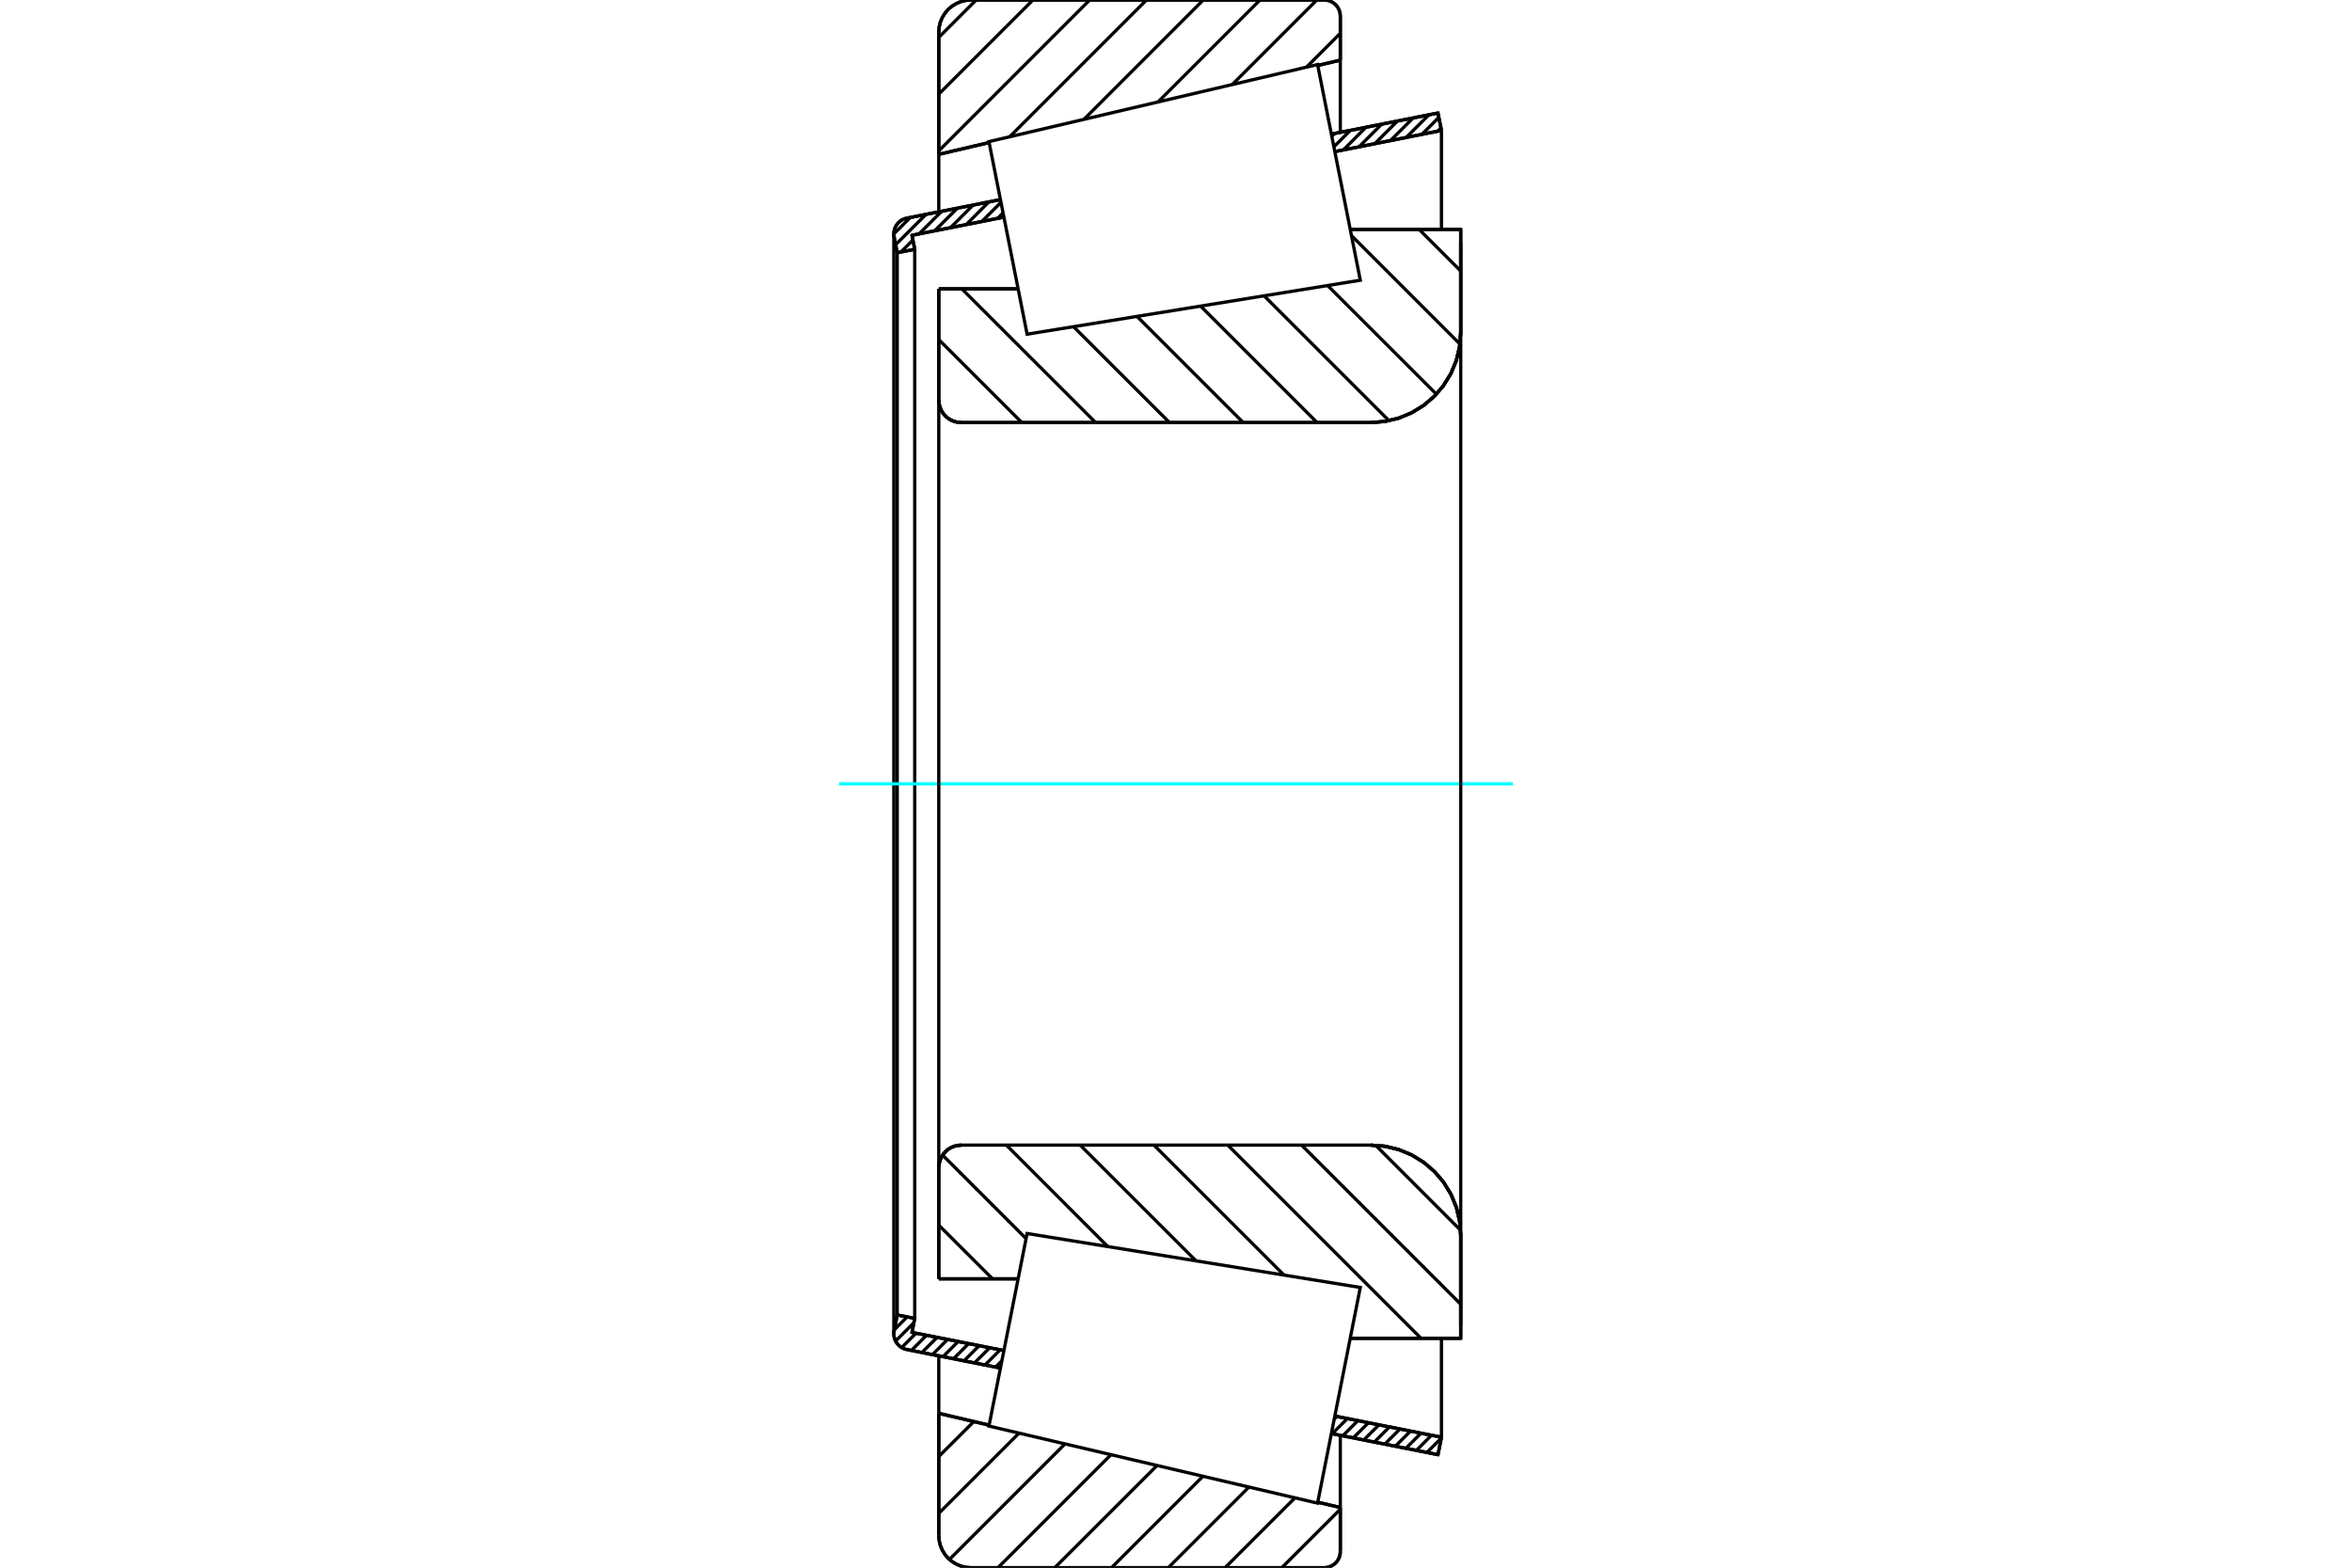 <?xml version="1.0" standalone="no"?>
<!DOCTYPE svg PUBLIC "-//W3C//DTD SVG 1.1//EN"
	"http://www.w3.org/Graphics/SVG/1.1/DTD/svg11.dtd">
<svg xmlns="http://www.w3.org/2000/svg" height="100%" width="100%" viewBox="0 0 36000 24000">
	<rect x="-1800" y="-1200" width="39600" height="26400" style="fill:#FFF"/>
	<g style="fill:none; fill-rule:evenodd" transform="matrix(1 0 0 1 0 0)">
		<g style="fill:none; stroke:#000; stroke-width:50; shape-rendering:geometricPrecision">
			<line x1="14369" y1="4422" x2="15583" y2="4422"/>
			<line x1="14369" y1="6125" x2="14369" y2="4422"/>
			<polyline points="14369,6125 14374,6179 14386,6231 14407,6281 14435,6327 14470,6368 14511,6404 14557,6432 14607,6452 14660,6465 14714,6469"/>
			<line x1="20982" y1="6469" x2="14714" y2="6469"/>
			<polyline points="20982,6469 21197,6452 21407,6402 21607,6319 21791,6206 21955,6066 22095,5902 22208,5718 22291,5518 22341,5308 22358,5093"/>
			<line x1="22358" y1="3512" x2="22358" y2="5093"/>
			<line x1="22358" y1="3512" x2="20667" y2="3512"/>
			<line x1="22358" y1="20488" x2="20667" y2="20488"/>
			<line x1="22358" y1="18907" x2="22358" y2="20488"/>
			<polyline points="22358,18907 22341,18692 22291,18482 22208,18282 22095,18098 21955,17934 21791,17794 21607,17681 21407,17598 21197,17548 20982,17531"/>
			<polyline points="14714,17531 14660,17535 14607,17548 14557,17568 14511,17596 14470,17632 14435,17673 14407,17719 14386,17769 14374,17821 14369,17875"/>
			<line x1="14369" y1="19578" x2="14369" y2="17875"/>
			<line x1="15583" y1="19578" x2="14369" y2="19578"/>
			<line x1="20667" y1="4315" x2="20667" y2="4315"/>
			<line x1="20667" y1="19685" x2="20667" y2="19685"/>
			<polyline points="14369,6125 14374,6179 14386,6231 14407,6281 14435,6327 14470,6368 14511,6404 14557,6432 14607,6452 14660,6465 14714,6469"/>
			<polyline points="14714,17531 14660,17535 14607,17548 14557,17568 14511,17596 14470,17632 14435,17673 14407,17719 14386,17769 14374,17821 14369,17875"/>
			<polyline points="20982,6469 21197,6452 21407,6402 21607,6319 21791,6206 21955,6066 22095,5902 22208,5718 22291,5518 22341,5308 22358,5093"/>
			<polyline points="22358,18907 22341,18692 22291,18482 22208,18282 22095,18098 21955,17934 21791,17794 21607,17681 21407,17598 21197,17548 20982,17531"/>
			<line x1="15313" y1="20944" x2="13879" y2="20660"/>
			<line x1="22010" y1="22270" x2="20378" y2="21947"/>
			<line x1="22063" y1="22003" x2="22010" y2="22270"/>
			<line x1="20431" y1="21679" x2="22063" y2="22003"/>
			<line x1="13959" y1="20398" x2="15366" y2="20676"/>
			<line x1="14001" y1="20184" x2="13959" y2="20398"/>
			<line x1="13733" y1="20131" x2="14001" y2="20184"/>
			<line x1="13686" y1="20372" x2="13733" y2="20131"/>
			<polyline points="13686,20372 13682,20395 13681,20419 13684,20457 13692,20493 13706,20528 13726,20560 13749,20589 13777,20614 13809,20635 13843,20650 13879,20660"/>
			<line x1="20378" y1="2053" x2="22010" y2="1730"/>
			<line x1="13879" y1="3340" x2="15313" y2="3056"/>
			<polyline points="13879,3340 13843,3350 13809,3365 13777,3386 13749,3411 13726,3440 13706,3472 13692,3507 13684,3543 13681,3581 13682,3605 13686,3628"/>
			<line x1="13733" y1="3869" x2="13686" y2="3628"/>
			<line x1="14001" y1="3816" x2="13733" y2="3869"/>
			<line x1="13959" y1="3602" x2="14001" y2="3816"/>
			<line x1="15366" y1="3324" x2="13959" y2="3602"/>
			<line x1="22063" y1="1997" x2="20431" y2="2321"/>
			<line x1="22010" y1="1730" x2="22063" y2="1997"/>
			<line x1="13733" y1="3869" x2="13733" y2="20131"/>
			<line x1="14001" y1="3816" x2="14001" y2="20184"/>
			<line x1="22063" y1="20488" x2="22063" y2="22003"/>
			<line x1="22063" y1="1997" x2="22063" y2="3512"/>
			<line x1="13681" y1="3581" x2="13681" y2="20419"/>
			<polyline points="20269,24000 20307,23997 20345,23988 20380,23973 20413,23953 20443,23928 20468,23899 20488,23866 20503,23830 20512,23793 20515,23754"/>
			<line x1="20515" y1="23079" x2="20515" y2="23754"/>
			<line x1="20170" y1="22998" x2="20515" y2="23079"/>
			<line x1="14369" y1="21637" x2="15140" y2="21818"/>
			<line x1="14369" y1="23508" x2="14369" y2="21637"/>
			<polyline points="14369,23508 14375,23585 14393,23660 14423,23732 14463,23797 14513,23856 14572,23906 14638,23946 14709,23976 14784,23994 14861,24000"/>
			<line x1="20269" y1="24000" x2="14861" y2="24000"/>
			<polyline points="20515,246 20512,207 20503,170 20488,134 20468,101 20443,72 20413,47 20380,27 20345,12 20307,3 20269,0"/>
			<line x1="14861" y1="0" x2="20269" y2="0"/>
			<polyline points="14861,0 14784,6 14709,24 14638,54 14572,94 14513,144 14463,203 14423,268 14393,340 14375,415 14369,492"/>
			<line x1="14369" y1="2363" x2="14369" y2="492"/>
			<line x1="15140" y1="2182" x2="14369" y2="2363"/>
			<line x1="20515" y1="921" x2="20170" y2="1002"/>
			<line x1="20515" y1="246" x2="20515" y2="921"/>
			<line x1="20515" y1="21974" x2="20515" y2="23079"/>
			<line x1="20515" y1="921" x2="20515" y2="2026"/>
			<line x1="14369" y1="20757" x2="14369" y2="21637"/>
			<line x1="14369" y1="2363" x2="14369" y2="3243"/>
			<line x1="21721" y1="3512" x2="22358" y2="4149"/>
			<line x1="20686" y1="3607" x2="22347" y2="5268"/>
			<line x1="20320" y1="4371" x2="21985" y2="6035"/>
			<line x1="19348" y1="4528" x2="21260" y2="6440"/>
			<line x1="18376" y1="4686" x2="20159" y2="6469"/>
			<line x1="17403" y1="4843" x2="19029" y2="6469"/>
			<line x1="16431" y1="5001" x2="17900" y2="6469"/>
			<line x1="14722" y1="4422" x2="16770" y2="6469"/>
			<line x1="14369" y1="5199" x2="15640" y2="6469"/>
			<line x1="21055" y1="17533" x2="22356" y2="18834"/>
			<line x1="19923" y1="17531" x2="22358" y2="19966"/>
			<line x1="18793" y1="17531" x2="21750" y2="20488"/>
			<line x1="17663" y1="17531" x2="19654" y2="19521"/>
			<line x1="16533" y1="17531" x2="18306" y2="19303"/>
			<line x1="15404" y1="17531" x2="16957" y2="19085"/>
			<line x1="14427" y1="17684" x2="15705" y2="18962"/>
			<line x1="14369" y1="18756" x2="15192" y2="19578"/>
			<polyline points="14369,4422 14369,6125 14374,6179 14386,6231 14407,6281 14435,6327 14470,6368 14511,6404 14557,6432 14607,6452 14660,6465 14714,6469 20982,6469 21197,6452 21407,6402 21607,6319 21791,6206 21955,6066 22095,5902 22208,5718 22291,5518 22341,5308 22358,5093 22358,3512 20667,3512"/>
			<line x1="15583" y1="4422" x2="14369" y2="4422"/>
			<line x1="14369" y1="19578" x2="15583" y2="19578"/>
			<polyline points="20667,20488 22358,20488 22358,18907 22341,18692 22291,18482 22208,18282 22095,18098 21955,17934 21791,17794 21607,17681 21407,17598 21197,17548 20982,17531 14714,17531 14660,17535 14607,17548 14557,17568 14511,17596 14470,17632 14435,17673 14407,17719 14386,17769 14374,17821 14369,17875 14369,19578"/>
		</g>
		<g style="fill:none; stroke:#0FF; stroke-width:50; shape-rendering:geometricPrecision">
			<line x1="12843" y1="12000" x2="23157" y2="12000"/>
		</g>
		<g style="fill:none; stroke:#000; stroke-width:50; shape-rendering:geometricPrecision">
			<line x1="20515" y1="23106" x2="19620" y2="24000"/>
			<line x1="19820" y1="22931" x2="18751" y2="24000"/>
			<line x1="19116" y1="22766" x2="17882" y2="24000"/>
			<line x1="18412" y1="22601" x2="17013" y2="24000"/>
			<line x1="17709" y1="22436" x2="16144" y2="24000"/>
			<line x1="17005" y1="22270" x2="15275" y2="24000"/>
			<line x1="16301" y1="22105" x2="14532" y2="23874"/>
			<line x1="15597" y1="21940" x2="14369" y2="23168"/>
			<line x1="14905" y1="21763" x2="14369" y2="22298"/>
			<line x1="20515" y1="510" x2="19997" y2="1028"/>
			<line x1="20155" y1="0" x2="18861" y2="1294"/>
			<line x1="19286" y1="0" x2="17726" y2="1560"/>
			<line x1="18417" y1="0" x2="16591" y2="1827"/>
			<line x1="17548" y1="0" x2="15455" y2="2093"/>
			<line x1="16679" y1="0" x2="14369" y2="2310"/>
			<line x1="15810" y1="0" x2="14369" y2="1441"/>
			<line x1="14941" y1="0" x2="14369" y2="572"/>
			<line x1="14369" y1="2363" x2="14369" y2="492"/>
			<polyline points="14861,0 14784,6 14709,24 14638,54 14572,94 14513,144 14463,203 14423,268 14393,340 14375,415 14369,492"/>
			<line x1="14861" y1="0" x2="20269" y2="0"/>
			<polyline points="20515,246 20512,207 20503,170 20488,134 20468,101 20443,72 20413,47 20380,27 20345,12 20307,3 20269,0"/>
			<line x1="20515" y1="246" x2="20515" y2="921"/>
			<line x1="15140" y1="2182" x2="14369" y2="2363"/>
			<line x1="20515" y1="921" x2="20170" y2="1002"/>
			<line x1="20170" y1="22998" x2="20515" y2="23079"/>
			<line x1="14369" y1="21637" x2="15140" y2="21818"/>
			<line x1="20515" y1="23079" x2="20515" y2="23754"/>
			<polyline points="20269,24000 20307,23997 20345,23988 20380,23973 20413,23953 20443,23928 20468,23899 20488,23866 20503,23830 20512,23793 20515,23754"/>
			<line x1="20269" y1="24000" x2="14861" y2="24000"/>
			<polyline points="14369,23508 14375,23585 14393,23660 14423,23732 14463,23797 14513,23856 14572,23906 14638,23946 14709,23976 14784,23994 14861,24000"/>
			<line x1="14369" y1="23508" x2="14369" y2="21637"/>
			<line x1="22013" y1="22257" x2="22001" y2="22268"/>
			<line x1="22061" y1="22016" x2="21840" y2="22236"/>
			<line x1="21911" y1="21972" x2="21679" y2="22205"/>
			<line x1="21750" y1="21941" x2="21518" y2="22173"/>
			<line x1="21589" y1="21909" x2="21357" y2="22141"/>
			<line x1="21428" y1="21877" x2="21196" y2="22109"/>
			<line x1="21267" y1="21845" x2="21035" y2="22077"/>
			<line x1="21106" y1="21813" x2="20874" y2="22045"/>
			<line x1="20945" y1="21781" x2="20713" y2="22013"/>
			<line x1="20784" y1="21749" x2="20552" y2="21981"/>
			<line x1="20623" y1="21717" x2="20391" y2="21950"/>
			<line x1="20462" y1="21685" x2="20422" y2="21725"/>
			<line x1="15335" y1="20832" x2="15238" y2="20929"/>
			<line x1="15309" y1="20665" x2="15077" y2="20897"/>
			<line x1="15148" y1="20633" x2="14916" y2="20865"/>
			<line x1="14987" y1="20601" x2="14755" y2="20834"/>
			<line x1="14826" y1="20570" x2="14594" y2="20802"/>
			<line x1="14665" y1="20538" x2="14433" y2="20770"/>
			<line x1="14504" y1="20506" x2="14272" y2="20738"/>
			<line x1="14343" y1="20474" x2="14111" y2="20706"/>
			<line x1="14182" y1="20442" x2="13950" y2="20674"/>
			<line x1="14021" y1="20410" x2="13801" y2="20630"/>
			<line x1="13988" y1="20250" x2="13708" y2="20530"/>
			<line x1="13885" y1="20161" x2="13689" y2="20357"/>
			<line x1="22056" y1="1958" x2="22005" y2="2009"/>
			<line x1="22024" y1="1797" x2="21764" y2="2057"/>
			<line x1="21870" y1="1758" x2="21524" y2="2104"/>
			<line x1="21630" y1="1805" x2="21283" y2="2152"/>
			<line x1="21389" y1="1853" x2="21043" y2="2200"/>
			<line x1="21149" y1="1900" x2="20802" y2="2247"/>
			<line x1="20908" y1="1948" x2="20562" y2="2295"/>
			<line x1="20668" y1="1996" x2="20417" y2="2247"/>
			<line x1="20427" y1="2043" x2="20385" y2="2086"/>
			<line x1="15353" y1="3259" x2="15270" y2="3343"/>
			<line x1="15321" y1="3098" x2="15029" y2="3390"/>
			<line x1="15135" y1="3091" x2="14789" y2="3438"/>
			<line x1="14895" y1="3139" x2="14548" y2="3486"/>
			<line x1="14654" y1="3186" x2="14307" y2="3533"/>
			<line x1="14414" y1="3234" x2="14067" y2="3581"/>
			<line x1="13973" y1="3675" x2="13789" y2="3858"/>
			<line x1="14173" y1="3282" x2="13709" y2="3746"/>
			<line x1="13933" y1="3329" x2="13681" y2="3581"/>
			<polyline points="22063,1997 22010,1730 20378,2053"/>
			<polyline points="15313,3056 13879,3340 13842,3350 13807,3366 13775,3388 13746,3414 13723,3444 13704,3478 13690,3514 13683,3552 13681,3590 13686,3628 13733,3869 14001,3816 13959,3602 15366,3324"/>
			<line x1="20431" y1="2321" x2="22063" y2="1997"/>
			<line x1="22063" y1="22003" x2="20431" y2="21679"/>
			<polyline points="15366,20676 13959,20398 14001,20184 13733,20131 13686,20372 13681,20410 13683,20448 13690,20486 13704,20522 13723,20556 13746,20586 13775,20612 13807,20634 13842,20650 13879,20660 15313,20944"/>
			<polyline points="20378,21947 22010,22270 22063,22003"/>
			<polyline points="15429,20358 15721,18884 20821,19710 20494,21361 20167,23012 15137,21832 15429,20358"/>
			<polyline points="15429,3642 15137,2168 20167,988 20494,2639 20821,4290 15721,5116 15429,3642"/>
			<line x1="22358" y1="20284" x2="22358" y2="3716"/>
			<line x1="14369" y1="17875" x2="14369" y2="6125"/>
		</g>
	</g>
</svg>

